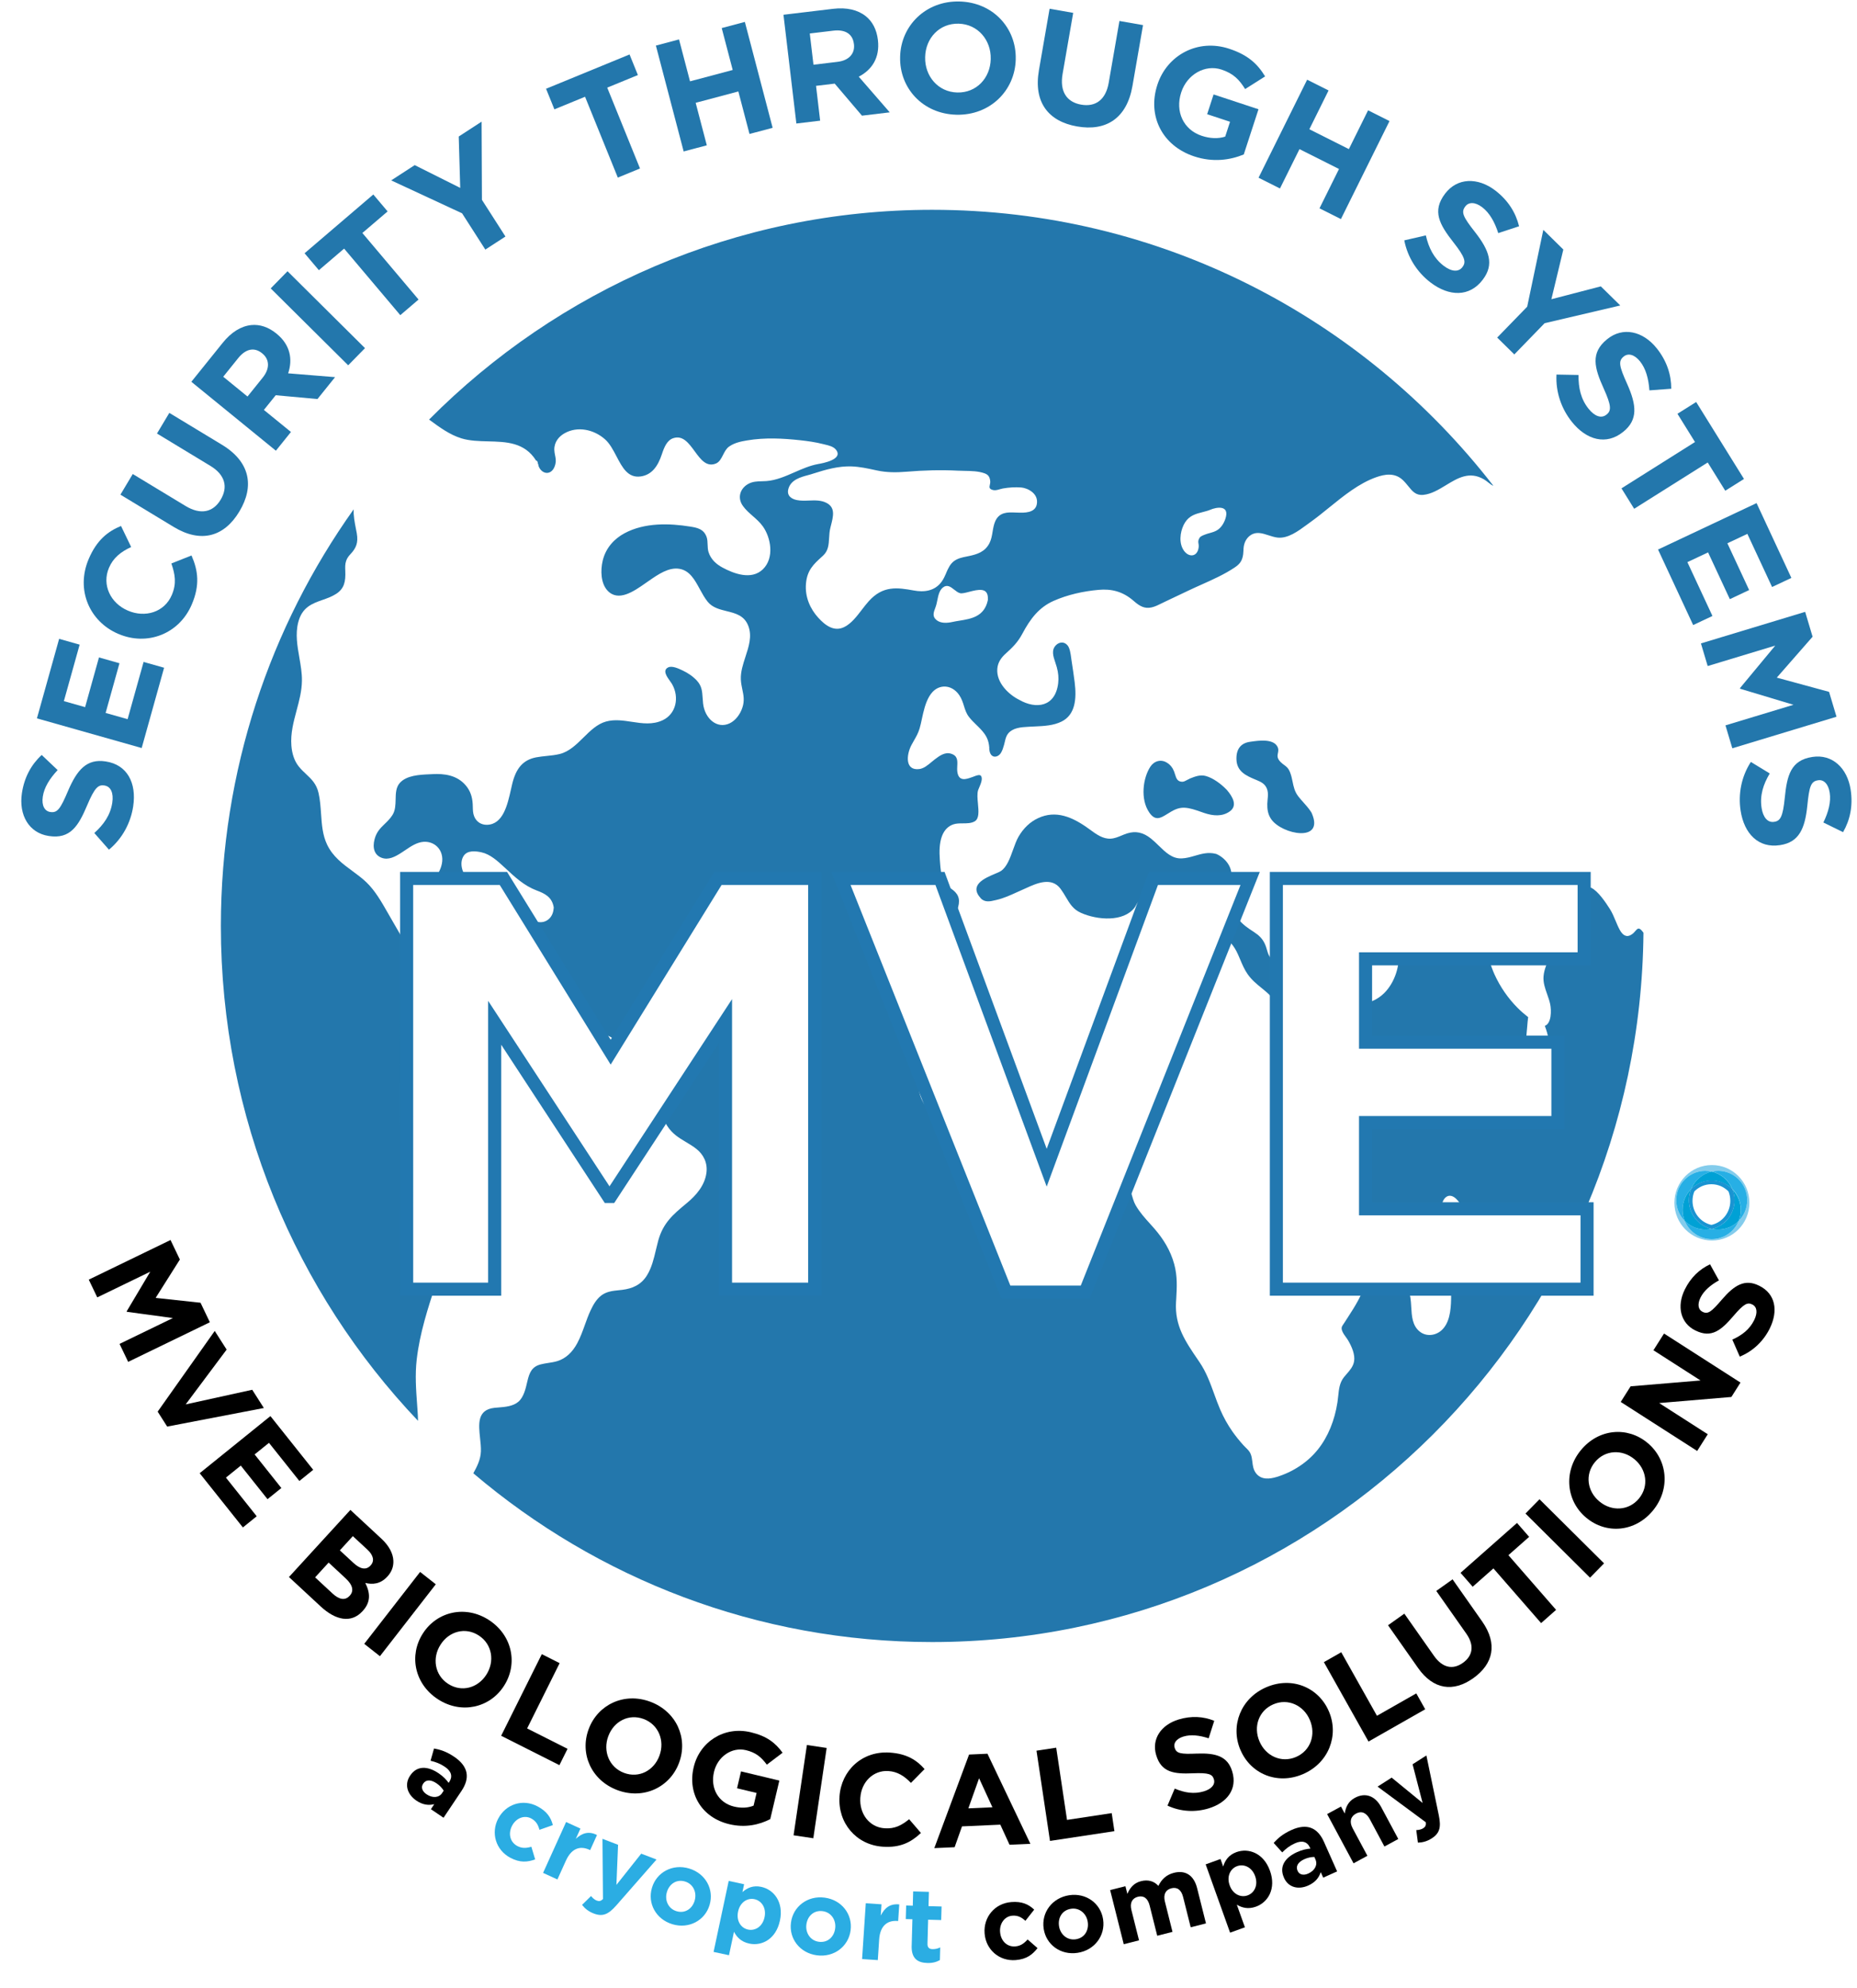 <svg fill="none" height="76" viewBox="0 0 71 76" width="71" xmlns="http://www.w3.org/2000/svg" xmlns:xlink="http://www.w3.org/1999/xlink"><filter id="a" color-interpolation-filters="sRGB" filterUnits="userSpaceOnUse" height="24.314" width="53.633" x="11.297" y="29.332"><feFlood flood-opacity="0" result="BackgroundImageFix"/><feColorMatrix in="SourceAlpha" result="hardAlpha" type="matrix" values="0 0 0 0 0 0 0 0 0 0 0 0 0 0 0 0 0 0 127 0"/><feOffset dx="2" dy="4"/><feGaussianBlur stdDeviation="2"/><feComposite in2="hardAlpha" operator="out"/><feColorMatrix type="matrix" values="0 0 0 0 0 0 0 0 0 0 0 0 0 0 0 0 0 0 0.25 0"/><feBlend in2="BackgroundImageFix" mode="normal" result="effect1_dropShadow_115_724"/><feBlend in="SourceGraphic" in2="effect1_dropShadow_115_724" mode="normal" result="shape"/></filter><clipPath id="b"><path d="m.814.055h70v75h-70z"/></clipPath><g clip-path="url(#b)"><path clip-rule="evenodd" d="m57.092 18.57c-.063-.026-.121-.071-.183-.121-.053-.042-.109-.087-.176-.126-.551-.32-.998-.049-1.448.225-.279.169-.559.34-.866.37-.284.028-.417-.136-.573-.329-.065-.08-.134-.165-.219-.244-.313-.289-.7-.211-1.014-.1-.652.232-1.228.699-1.795 1.158-.241.196-.481.39-.725.564-.043.031-.087.064-.133.097-.327.241-.72.531-1.115.487-.116-.013-.232-.051-.346-.088-.235-.076-.465-.151-.682-.005-.133.089-.227.232-.261.42-.01.056-.013.114-.015.173v0c-.002.045-.004.09-.01.134-.034.269-.144.389-.333.515-.389.259-.82.452-1.247.643l-0.0 0c-.168.075-.336.15-.499.228-.303.145-.606.288-.909.431-.041.019-.081.04-.123.06-.126.063-.256.128-.389.158-.267.06-.454-.044-.682-.244-.428-.376-.869-.469-1.341-.427-.585.051-1.193.186-1.727.423-.55.245-.883.671-1.194 1.257-.174.328-.382.528-.632.754-.156.141-.303.32-.324.581-.045.549.459 1.002.837 1.189.646.37 1.38.274 1.49-.633.025-.201.005-.405-.052-.611-.017-.059-.037-.119-.056-.178-.083-.246-.162-.482.026-.669.112-.112.303-.154.44.009.089.106.118.321.139.478.004.029.007.055.011.079.043.281.086.564.122.846.084.665.015 1.253-.497 1.509-.314.156-.677.173-1.03.189-.063.003-.126.006-.188.009-.017.001-.034.002-.052.003-.274.015-.609.034-.789.275-.064.086-.089.191-.114.3-.009.038-.018.076-.029.115-.032.112-.061.211-.118.305-.119.197-.414.235-.446-.135-0-.004-.001-.007-.002-.011-0-.001-.001-.003-.001-.004l-0-.001c.003-.011.004-.024.003-.039-.023-.309-.121-.486-.322-.704-.057-.063-.118-.122-.179-.181-.096-.093-.191-.187-.274-.294-.104-.134-.148-.274-.194-.422-.021-.068-.043-.138-.072-.209-.236-.59-.804-.678-1.13-.325-.19.206-.286.511-.359.815-.017.072-.033.145-.048.217-.026.122-.051.243-.086.36-.054.182-.135.323-.219.469-.031.054-.062.108-.092.165-.198.371-.255.992.301.92.171-.023.321-.148.461-.265l0-0c.042-.035.083-.069.123-.1l.008-.006c.168-.127.376-.285.606-.22.27.076.261.266.251.471-.004.078-.007.158.004.234.056.374.339.274.538.204.017-.006.033-.012.049-.017.01-.003.024-.009.04-.015.079-.031.216-.086.267-.034.094.097-0.0.315-.061.457-.016.038-.03.07-.038.093-.044.137-.026.329-.008.521.026.287.053.575-.126.677-.131.075-.29.075-.449.076-.126 0-.252.001-.364.038-.201.067-.347.218-.434.442-.104.271-.108.602-.084.917.002.022.003.044.005.068v.001l0.0 0c.018.247.042.572.159.786.062.114.12.15.202.202.016.01.033.021.051.033.276.184.372.38.283.713-.044.164-.129.297-.214.43-.086.135-.173.271-.217.44-.035.135-.036.271-.025.418.002.025.004.05.006.074l.002.027c.026.31.043.506-.122.76-.124.19-.276.355-.426.52-.088.096-.177.193-.259.294-.386.472-.493.958-.273 1.675.142.462.22.822.139 1.275-.014.078-.03.155-.047.232l-0.0 0c-.056.265-.113.529-.069.825.098.675.618 1.054 1.112 1.346.059.035.118.069.177.103.225.13.451.26.66.433.179.148.342.319.506.49.112.117.225.235.342.345.46.432.946.644 1.456.44.16-.064.324-.182.494-.304.408-.293.846-.607 1.325-.244.096.072.184.16.272.248h0c.137.137.274.273.44.352.149.07.317.043.485.017.213-.034.424-.067.588.1.13.132.197.378.263.619.049.178.096.354.169.48.153.268.355.493.557.716h0c.054.06.108.12.161.181.344.395.617.838.758 1.355.128.467.103.888.078 1.336l-0.0.003c-.001.02-.002.041-.004.061-.001.02-.002.041-.004.061-.05.901.349 1.486.846 2.213.017.024.034.049.05.074.26.381.411.799.564 1.22v0c.072.2.145.4.23.597.127.295.283.575.467.838.132.188.276.365.429.533.026.028.053.055.081.082.07.068.14.137.18.226.046.103.059.211.072.32.017.141.034.283.124.413.205.294.555.238.808.161.604-.184 1.178-.551 1.577-1.054.395-.497.638-1.122.743-1.793.013-.086.022-.171.031-.253.027-.263.052-.506.222-.718.031-.038.064-.076.098-.115.123-.14.252-.287.286-.485.044-.259-.088-.559-.221-.79-.028-.048-.061-.094-.095-.141-.046-.064-.093-.128-.124-.197-.068-.148-.031-.203.035-.298.012-.018.025-.036.038-.057.039-.061.078-.122.118-.183.282-.436.575-.887.704-1.418.119-.488.042-.946-.257-1.388-.052-.077-.106-.154-.161-.233l-.002-.002-0-0c-.426-.611-.887-1.272-.732-2.02.107-.517.385-.944.66-1.366.146-.224.291-.446.409-.679.351-.694.655-1.526.722-2.361.036-.453-.043-1.123-.5-1.342-.214-.103-.415-.044-.61.026-.035.013-.072.029-.111.045-.173.074-.382.163-.561.029-.321-.24-.206-.722-.01-.922.219-.223.526-.275.825-.327.115-.02.229-.039.337-.068.296-.08.56-.231.768-.472.365-.421.558-1.065.454-1.706-.116-.721-.596-.947-1.147-.902-.087.007-.175.016-.263.025-.589.059-1.199.12-1.768-.293-.425-.308-.801-1.056-.26-1.343.373-.199.802.142 1.102.452.59.615 1.239.568 1.905.429.04-.008.081-.017.122-.026.325-.07.663-.144 1.004-.053.286.076.489.286.695.5.126.131.253.263.402.367.191.133.392.147.588.161.272.019.534.037.744.373.157.251.253.538.349.825.064.19.127.381.208.559.219.483.526.925.888 1.286.127.127.261.244.4.351-.016.116-.026.235-.035.353-.007.087-.014.175-.024.261-.025.225-.017.44.099.643.165.289.514.395.675.079.14-.277.053-.664-.078-1.002.257-.091.256-.593.204-.835-.027-.127-.071-.252-.115-.376-.08-.226-.159-.451-.137-.691.025-.277.144-.522.257-.758l0-0c.018-.037.036-.075.053-.112.285-.607.569-1.214.851-1.823.021-.046.043-.099.066-.154.123-.299.28-.681.596-.529.262.125.549.554.711.808.09.142.155.297.219.451.051.122.102.244.165.358.056.102.137.199.241.221.09.019.159-.019.231-.069.048-.034.085-.077.118-.115.086-.1.144-.167.296.043.005.007.011.015.016.022-.138 14.999-12.263 27.115-27.199 27.115-6.684 0-12.805-2.426-17.54-6.452.144-.26.279-.525.29-.84.005-.156-.013-.329-.032-.501-.058-.541-.116-1.088.55-1.161.048-.005.098-.009.15-.013.261-.021.561-.045.765-.22.204-.175.278-.497.338-.76l.006-.025c.079-.342.18-.558.51-.643.095-.025.192-.04.289-.055.112-.017.225-.035.335-.067.343-.102.594-.353.774-.69.118-.221.204-.458.289-.695.066-.185.133-.37.215-.547.101-.217.224-.433.407-.575.204-.158.44-.182.674-.206h0l0-0c.046-.005.093-.009.139-.015.377-.048.712-.184.941-.554.179-.29.262-.636.342-.976.029-.122.058-.243.09-.36.189-.674.574-.996 1.05-1.392.021-.017.042-.035.062-.052.333-.278.663-.654.728-1.133.053-.39-.116-.707-.379-.916-.133-.106-.271-.188-.408-.27v-0c-.262-.156-.515-.308-.707-.607-.059-.093-.115-.191-.17-.289-.149-.264-.298-.529-.532-.7-.126-.092-.266-.14-.407-.189-.048-.017-.097-.033-.145-.052-.36-.138-.482-.378-.5-.799-.004-.085-.004-.172-.003-.26 0-.29.001-.585-.131-.832-.139-.261-.372-.337-.607-.415-.17-.056-.342-.112-.479-.239-.224-.206-.335-.528-.445-.844-.059-.172-.118-.341-.194-.491-.246-.484-.587-.587-1.025-.719-.025-.007-.05-.015-.075-.023-.3-.091-.59-.279-.879-.465-.641-.414-1.275-.824-1.994-.168-.209.186-.442-.079-.544-.26-.115-.204-.128-.414-.099-.655.011-.089.027-.18.044-.272.04-.22.081-.445.044-.658-.047-.271-.202-.401-.41-.498-.029-.013-.062-.024-.096-.035-.062-.019-.125-.04-.171-.08-.187-.167-.117-.331-.045-.496.004-.01.009-.02.013-.03.024-.057.052-.113.08-.169.045-.091.09-.183.122-.282.178-.567-.21-.984-.68-.946-.254.021-.484.176-.706.327l-0.0 0-0.0 0c-.05.034-.099.067-.148.098-.227.145-.479.279-.733.188-.287-.103-.365-.381-.28-.708.074-.287.23-.437.392-.593.102-.098.206-.199.293-.337.112-.176.116-.389.121-.598.005-.23.01-.455.157-.625.257-.295.765-.318 1.125-.334h.001l.001-0h0c.043-.002.083-.004.12-.006.458-.026.948.038 1.281.435.165.196.246.425.262.704.002.038.003.076.004.114.003.121.005.24.049.353.088.228.285.336.494.331.616-.015.784-.766.917-1.359v-0c.015-.068.03-.134.045-.197.143-.6.411-.925.916-1.023.133-.026.267-.039.401-.053.168-.017.335-.034.501-.075.36-.09.634-.36.907-.629.265-.261.528-.521.867-.613.324-.088.654-.038.984.012.399.061.796.121 1.183-.063.508-.243.639-.867.36-1.369-.019-.034-.049-.076-.082-.122-.126-.176-.297-.414-.074-.526.149-.075.404.046.543.112l.002.001c.004.002.009.004.013.006.194.092.388.219.542.387.187.205.201.4.219.661.005.065.009.134.017.208.061.574.531.995 1.017.762.22-.105.401-.339.487-.604.086-.263.043-.47-.003-.69-.025-.12-.051-.244-.057-.384-.012-.288.082-.577.176-.865.128-.391.255-.781.115-1.165-.15-.413-.491-.496-.835-.581-.268-.066-.539-.133-.722-.356-.117-.143-.211-.316-.305-.488-.195-.358-.386-.71-.783-.774-.405-.065-.81.215-1.166.462-.016.011-.032.022-.049.034-.027.019-.056.039-.085.059h-0c-.434.304-1.034.725-1.447.275-.25-.272-.274-.759-.179-1.149.121-.496.456-.837.829-1.038.771-.416 1.726-.384 2.512-.257l.006.001c.248.04.516.084.626.403.029.084.032.183.036.283.004.098.007.198.034.284.092.294.311.475.536.596.424.229 1.102.491 1.541.068.454-.438.305-1.216.003-1.64-.112-.157-.249-.277-.386-.397-.134-.117-.268-.234-.377-.385-.227-.316-.106-.669.197-.841.17-.096.352-.101.532-.105.056-.001.113-.003.168-.007.372-.028.725-.182 1.078-.337.294-.129.589-.257.895-.313l.008-.002c.157-.027.985-.172.674-.552-.095-.116-.271-.158-.412-.191-.024-.006-.047-.011-.069-.017-.288-.074-.584-.116-.879-.148-.664-.073-1.352-.108-2.026.005-.229.038-.482.087-.692.234-.111.077-.174.202-.236.324-.07.137-.138.27-.268.325-.362.151-.588-.157-.816-.469-.225-.307-.452-.618-.816-.499-.239.077-.348.342-.436.609-.155.471-.389.793-.808.854-.49.071-.706-.342-.928-.767-.128-.244-.258-.493-.444-.656-.418-.369-1.043-.513-1.548-.224-.208.119-.393.329-.386.63.002.076.016.144.029.21.022.107.043.211.011.339-.11.453-.518.412-.643.068.001-.021-.003-.043-.014-.066-.003-.005-.006-.01-.008-.015-.001-.003-.001-.006-.002-.009-.001-.002-.001-.004-.001-.006-.002-.009-.004-.018-.005-.028-.007-.052-.034-.078-.065-.084-.438-.698-1.138-.716-1.834-.733-.353-.009-.705-.018-1.02-.115-.449-.138-.843-.428-1.234-.716-.001-.001-.001-.001-.002-.002 4.922-4.955 11.723-8.019 19.234-8.019 8.715 0 16.474 4.125 21.451 10.542zm-20.915 3.336c-.048.11-.097.22-.165.317-.276.394-.711.417-1.071.351-.63-.114-1.181-.197-1.726.41-.09.1-.176.212-.263.325-.199.26-.402.524-.665.658-.392.199-.734-.056-1.006-.357-.293-.324-.51-.773-.466-1.297.044-.515.291-.742.597-1.02.019-.018.039-.035.058-.053.201-.185.215-.421.23-.673.008-.129.015-.262.049-.394.006-.025.013-.05.019-.075h0c.092-.36.176-.685-.154-.866-.21-.115-.448-.106-.685-.097-.157.006-.313.012-.461-.018-.186-.037-.411-.153-.32-.447.104-.334.469-.432.751-.508.07-.019.135-.036.189-.056.489-.157.971-.293 1.467-.276.312.011.611.076.914.142.018.004.036.008.055.012.376.082.747.081 1.133.049.66-.055 1.317-.074 1.971-.04.079.004.162.006.246.007.26.005.535.01.765.093.133.048.203.123.221.299.005.049-.005.096-.014.138-.021.094-.037.167.13.205.077.018.166-.007.25-.032.039-.011.078-.022.115-.029.234-.041.473-.056.705-.038.235.019.681.227.593.65-.069.33-.488.317-.7.311-.008-0-.016-.001-.024-.001l-.006-0-.005-0-.003-0c-.03-.001-.062-.002-.094-.003-.27-.011-.597-.024-.755.333-.055.124-.078.261-.101.397-.025.153-.051.306-.122.444-.172.333-.476.422-.756.484-.037.008-.074.015-.111.023-.165.033-.336.066-.484.174-.15.109-.226.281-.303.456zm19.698 24.195c-.004-.011-.009-.02-.015-.028-.128-.232-.384-.497-.606-.282-.098.095-.14.285-.177.458-.018.083-.035.161-.057.223-.073.207-.165.45-.312.6-.112.114-.261.175-.407.235h-0c-.053.022-.105.043-.156.067-.312.148-.573.386-.584.807-.008.288.092.564.191.839.07.195.141.389.173.588.018.113.025.234.032.357.02.348.04.712.324.939.254.203.598.154.82-.036.318-.273.372-.769.38-1.204.001-.047.001-.093.002-.14v-.001c.004-.33.008-.651.107-.962.051-.16.116-.312.18-.464.042-.098.083-.195.121-.295.207-.545.221-1.096-.005-1.671-.003-.01-.006-.02-.012-.03zm-19.391-23.559c.072.057.144.114.221.134.075.02.206-.014.351-.052.33-.085.734-.189.714.275.002.016.002.033-.003.053-.136.623-.636.704-1.084.776h-0c-.092.015-.181.029-.265.048-.198.044-.46.065-.625-.083-.154-.138-.099-.283-.024-.481l.002-.006c.03-.079.048-.169.067-.261.037-.184.076-.374.21-.483.164-.134.3-.027.435.08zm9.347-1.636c.005-.048-.002-.087-.008-.123-.011-.066-.021-.124.041-.223.035-.057.118-.089.181-.114.009-.004.018-.007.026-.01.059-.024.12-.041.182-.058.109-.031.219-.061.315-.13.125-.089.225-.242.281-.41.186-.547-.342-.453-.578-.349-.096.039-.197.064-.296.09-.251.064-.497.127-.666.393-.154.242-.252.664-.1.983.178.374.581.378.622-.049zm-26.535 12.259c.397.371.743.695 1.224.877.288.109.579.236.649.632.004.023.003.043-.002.06-.027.375-.32.576-.618.507-.307-.071-.55-.365-.784-.648-.108-.131-.214-.26-.324-.362-.282-.265-.559-.34-.899-.381-.209-.025-.425-.055-.607-.205-.231-.189-.394-.613-.217-.911.144-.243.475-.199.692-.151.328.072.61.325.875.573z" fill="#2377ac" fill-rule="evenodd"/><path d="m13.522 19.467c-.013.239.04.511.085.742.013.065.025.126.035.183.06.351-.021.556-.242.792-.069.074-.125.145-.163.25-.046.128-.041.258-.035.393.017.404-.039.674-.349.875-.164.106-.345.17-.524.233-.397.14-.781.276-.928.86-.112.443-.034.894.044 1.343.051.296.103.59.099.882-.004.394-.105.769-.205 1.143-.117.439-.235.876-.198 1.344.023.292.106.572.275.786.091.116.191.21.289.302.203.191.395.371.475.723.058.255.076.521.095.786.028.41.056.819.231 1.184.22.46.593.735.966 1.009.188.138.375.276.542.437.329.318.569.738.806 1.152.034.059.068.119.102.178.07.121.141.243.211.365.217.377.435.755.661 1.125.163.267.358.568.661.607.107.014.214-.012.32-.037.188-.045.369-.089.523.1.39.497-.358 1.401-.789 1.923-.08.097-.149.18-.198.246-.234.316-.454.636-.569 1.034-.164.566-.137 1.173-.11 1.754.047 1.018.111 2.103.579 2.99.102.194.237.367.372.54.201.258.403.517.496.844.169.591-.005 1.246-.185 1.818-.072.229-.147.457-.221.684-.312.953-.624 1.906-.74 2.914-.068.589-.026 1.154.016 1.734v0c.005.071.011.143.015.214.009.132.017.265.019.398-4.67-4.915-7.538-11.579-7.538-18.916 0-5.945 1.883-11.447 5.081-15.936z" fill="#2377ac"/><path d="m48.453 30.718c-.004.223.022.421.159.611.414.574 2.018.888 1.551-.218-.003-.013-.009-.028-.018-.042-.007-.016-.015-.028-.024-.038-.085-.131-.183-.241-.282-.351l-0-0c-.07-.078-.14-.157-.206-.243-.136-.179-.173-.362-.212-.552-.024-.116-.048-.235-.096-.357-.065-.166-.14-.221-.227-.284-.045-.033-.093-.068-.144-.121-.133-.138-.114-.236-.094-.335.016-.079.032-.16-.03-.263-.173-.289-.713-.213-.98-.175-.02.003-.038.005-.055.008-.332.045-.543.257-.52.697.023.447.388.604.692.734l.017.007c.017.007.035.015.052.022h0c.171.071.359.149.423.395.029.112.018.233.006.349-.005.054-.01.107-.011.158z" fill="#2377ac"/><path d="m49.676 39.628c.221.133.514.182.559-.132.047-.324-.176-.757-.341-1.077-.023-.045-.045-.087-.065-.127-.242-.478-.492-.944-.874-1.297-.032-.03-.066-.059-.1-.089l-0-0c-.124-.108-.252-.22-.333-.373-.039-.073-.063-.155-.087-.237-.018-.062-.036-.123-.061-.181-.096-.228-.241-.361-.427-.483l-.023-.015c-.216-.142-.385-.252-.57-.471-.02-.024-.041-.049-.061-.074l-0-0c-.112-.136-.226-.275-.372-.351-.213-.11-.522-.083-.603.175-.102.324.16.64.388.823.281.226.47.415.627.768.026.06.052.12.078.181.085.201.169.402.294.578.155.219.341.371.526.521.232.189.464.377.631.696.037.07.073.143.109.216l0.0 0c.181.366.369.744.706.948z" fill="#2377ac"/><path d="m44.198 34.282h0c.203.012.405.024.607.022.579-.005 1.175-.059 1.718-.232.246-.079.516-.219.555-.552.047-.405-.266-.742-.574-.874-.009-.004-.018-.006-.026-.007-0 0-0-0-0-0-0 0-0-0-.001-0-.287-.071-.534.001-.784.073-.165.048-.331.096-.511.104-.363.016-.615-.23-.879-.487-.095-.093-.192-.187-.295-.27-.301-.243-.59-.298-.907-.201-.073.022-.145.052-.217.082-.135.056-.271.113-.419.121-.293.016-.543-.162-.801-.352-.665-.491-1.298-.746-1.973-.433-.307.142-.562.387-.747.706-.083.143-.147.323-.213.507-.116.323-.235.656-.463.809-.045.03-.127.065-.225.106-.384.162-1.01.424-.545.936.156.171.377.117.55.075.017-.004.033-.008.048-.011.276-.063.535-.181.793-.299.077-.035.153-.07.23-.103.037-.016.077-.034.12-.054.386-.176.966-.44 1.312.033.081.11.145.218.206.321.148.249.275.464.576.597.621.276 1.625.355 2.044-.2.024-.032.044-.068.064-.104.019-.035.038-.069.061-.1.178-.241.353-.231.622-.215l.007 0c.02.001.041.002.061.004z" fill="#2377ac"/><path d="m44.631 29.166c-.234-.158-.503-.077-.647.141-.283.428-.396 1.241-.043 1.754.226.329.423.22.665.07l.025-.015c.205-.128.399-.249.655-.238.206.009.413.082.618.153h0c.047.017.094.033.141.049.338.113.685.144.973-.061.305-.218.117-.557-.11-.82-.224-.235-.527-.457-.807-.534-.212-.058-.408.019-.596.093l-.004.002c-.03.012-.064.03-.099.05-.07.038-.144.08-.209.076-.182-.009-.221-.136-.266-.281v-0c-.012-.039-.024-.079-.04-.119-.058-.145-.137-.241-.255-.321z" fill="#2377ac"/><g fill="#000"><path d="m6.52 47.404.357.746-.926 1.466 1.716.186.357.746-3.124 1.514-.329-.687 2.039-.988-1.758-.238-.009-.018.902-1.516-2.026.982-.325-.678z"/><path d="m8.21 50.88.455.713-1.566 2.095 2.545-.559.444.697-3.696.71-.364-.571z"/><path d="m10.339 54.135 1.636 2.054-.529.427-1.162-1.458-.549.443 1.022 1.284-.529.427-1.022-1.284-.568.459 1.177 1.478-.529.427-1.652-2.073z"/><path d="m13.511 59.746c.248.23.478.294.653.104l.007-.007c.154-.169.11-.386-.126-.605l-.554-.513-.497.543zm-.797 1.172c.248.23.477.28.652.089l.007-.007c.158-.172.128-.397-.16-.664l-.648-.601-.517.565zm.683-3.196 1.184 1.098c.291.27.447.563.459.845.009.226-.063.422-.224.599l-.007.007c-.265.29-.566.309-.842.243.191.387.215.728-.1 1.073l-.007.007c-.429.469-1.023.353-1.599-.181l-1.213-1.125z"/><path d="m14.526 63.314-.6-.472 2.136-2.749.6.472z"/><path d="m18.591 64.027.005-.008c.323-.502.227-1.159-.288-1.495-.515-.337-1.137-.16-1.46.342l-.005.008c-.324.502-.228 1.159.288 1.495.515.337 1.137.16 1.46-.342zm-2.423-1.582.005-.008c.537-.833 1.629-1.088 2.526-.502.897.586 1.107 1.68.571 2.512l-.005.008c-.537.832-1.629 1.088-2.526.502s-1.108-1.68-.571-2.512z"/><path d="m20.715 63.236.682.344-1.243 2.496 1.545.779-.311.624-2.227-1.123z"/><path d="m25.211 67.122.003-.009c.208-.561-.028-1.181-.603-1.397-.576-.216-1.144.092-1.352.653l-.004.009c-.207.56.028 1.181.604 1.397.576.216 1.144-.092 1.352-.653zm-2.706-1.015.004-.009c.344-.93 1.354-1.418 2.357-1.042 1.003.376 1.444 1.398 1.099 2.327l-.003.009c-.344.929-1.355 1.418-2.357 1.042-1.003-.376-1.444-1.398-1.1-2.327z"/><path d="m26.521 67.564.002-.01c.228-.965 1.162-1.577 2.183-1.332.607.145.935.398 1.215.783l-.602.456c-.209-.281-.41-.462-.8-.555-.54-.129-1.082.248-1.219.826l-.002.01c-.147.621.17 1.178.767 1.321.27.065.527.054.747-.036l.115-.485-.747-.179.152-.645 1.465.351-.348 1.474c-.417.213-.951.341-1.568.193-1.051-.251-1.598-1.166-1.361-2.171z"/><path d="m31.096 70.274-.755-.113.51-3.452.755.113z"/><path d="m32.096 68.687.001-.01c.067-.99.862-1.75 1.925-1.678.652.044 1.028.29 1.328.63l-.522.529c-.251-.262-.512-.43-.858-.453-.583-.04-1.036.419-1.076 1.016l-.001.01c-.04.597.337 1.122.93 1.162.395.027.648-.116.937-.346l.451.525c-.382.359-.793.571-1.46.525-1.018-.069-1.721-.911-1.653-1.911z"/><path d="m37.944 69.09-.51-1.11-.41 1.151zm-.893-2.016.703-.032 1.641 3.444-.797.036-.352-.768-1.465.066-.282.796-.777.035z"/><path d="m39.629 66.926.754-.114.413 2.76 1.709-.259.103.69-2.463.373z"/><path d="m44.638 69.026.276-.651c.373.158.733.221 1.113.106.299-.09.443-.264.385-.46l-.003-.009c-.056-.186-.198-.247-.796-.222-.72.031-1.207-.025-1.406-.688l-.003-.01c-.181-.606.183-1.154.861-1.359.484-.146.942-.119 1.36.051l-.214.669c-.355-.116-.682-.153-.962-.068-.28.085-.388.258-.34.421l.003.009c.066.22.229.248.847.222.726-.027 1.179.101 1.353.683l.003.009c.198.664-.193 1.188-.909 1.405-.503.152-1.063.129-1.569-.108z"/><path d="m50.082 65.756-.004-.009c-.234-.55-.829-.836-1.394-.593-.565.243-.766.861-.532 1.411l.004.009c.234.55.829.836 1.394.593.565-.243.766-.861.532-1.411zm-2.655 1.143-.004-.009c-.387-.912.011-1.967.994-2.39.984-.423 2.003.011 2.391.923l.004.009c.387.912-.01 1.967-.994 2.39-.984.423-2.003-.011-2.39-.923z"/><path d="m50.617 63.541.664-.378 1.365 2.429 1.504-.856.341.607-2.168 1.234z"/><path d="m54.214 63.759-1.144-1.628.623-.443 1.133 1.612c.326.464.725.54 1.105.269.38-.27.448-.667.13-1.118l-1.147-1.632.623-.443 1.13 1.608c.606.863.423 1.629-.338 2.17-.76.541-1.526.445-2.115-.394z"/><path d="m57.099 59.958-.793.701-.464-.532 2.159-1.907.464.532-.793.7 1.823 2.091-.573.506z"/><path d="m61.329 59.765-.536.547-2.468-2.451.536-.547z"/><path d="m62.494 55.787-.008-.006c-.458-.381-1.117-.36-1.508.116-.391.476-.288 1.118.17 1.499l.008.006c.458.381 1.117.36 1.508-.116.391-.476.288-1.118-.17-1.499zm-1.839 2.24-.008-.006c-.759-.632-.886-1.752-.205-2.582.681-.83 1.785-.914 2.544-.283l.008.006c.76.632.887 1.752.205 2.582-.681.83-1.785.914-2.544.282z"/><path d="m61.966 53.594.378-.597 2.673-.224-1.8-1.155.405-.639 2.923 1.875-.348.55-2.761.233 1.858 1.192-.405.639z"/><path d="m66.517 51.859-.284-.647c.369-.167.66-.389.836-.746.138-.282.111-.507-.072-.597l-.009-.004c-.173-.086-.315-.023-.705.434-.469.55-.842.871-1.46.564l-.009-.004c-.564-.281-.713-.922-.399-1.561.224-.456.557-.774.966-.965l.34.614c-.327.182-.576.397-.706.661-.129.264-.078.462.073.537l.009.005c.204.102.337 0.0.74-.472.476-.553.878-.798 1.42-.528l.009.004c.617.307.731.953.4 1.628-.233.474-.632.87-1.149 1.08z"/><path d="m16.904 68.544.06-.089c-.059-.098-.153-.2-.274-.282-.214-.145-.403-.148-.509.011l-.004.007c-.091.136-.032.291.129.4.233.158.477.136.599-.046zm-1.225-.662.004-.006c.259-.387.671-.367 1.089-.085.177.12.286.237.382.365l.02-.03c.14-.208.089-.411-.161-.581-.191-.129-.35-.184-.551-.234l.132-.468c.251.045.48.118.779.321.273.185.421.391.462.602.043.222-.029.457-.188.695l-.689 1.029-.483-.327.128-.192c-.212.053-.44.029-.683-.136-.332-.225-.476-.602-.242-.952z"/><path d="m37.646 73.918-.001-.008c-.048-.608.375-1.146 1.023-1.197.399-.032.658.084.873.29l-.336.427c-.145-.132-.287-.213-.5-.196-.3.024-.493.307-.468.621l.001.008c.026.326.256.572.583.545.201-.016.333-.114.468-.265l.38.33c-.188.243-.412.424-.835.458-.636.05-1.141-.405-1.188-1.014z"/><path d="m41.589 73.477-.001-.008c-.047-.311-.311-.55-.64-.499-.341.052-.505.347-.458.659l.001.008c.047.311.311.549.64.499.341-.052.505-.347.458-.659zm-1.685.257-.001-.008c-.091-.607.32-1.174.975-1.274.65-.099 1.205.312 1.297.92l.001.008c.091.607-.32 1.174-.975 1.274-.65.099-1.205-.312-1.297-.92z"/><path d="m42.445 72.255.584-.148.074.294c.091-.208.228-.412.523-.487.269-.068.503 0 .663.181.127-.259.313-.429.594-.5.434-.11.761.086.887.585l.339 1.349-.584.148-.29-1.156c-.07-.279-.229-.39-.448-.335-.219.056-.318.233-.248.511l.29 1.156-.584.148-.29-1.156c-.07-.278-.229-.39-.448-.335-.219.056-.318.233-.248.511l.29 1.156-.584.148z"/><path d="m47.99 71.726-.003-.008c-.119-.334-.422-.474-.687-.378-.265.096-.405.397-.286.731l.003.007c.119.334.419.475.683.38.265-.096.41-.395.29-.732zm-1.893-.454.567-.205.103.289c.071-.238.211-.445.506-.552.466-.169 1.041.038 1.281.709l.003.007c.24.672-.065 1.198-.538 1.369-.302.109-.538.038-.73-.074l.309.863-.567.205z"/><path d="m50.297 71.088-.044-.099c-.114-.001-.249.025-.383.085-.235.106-.338.266-.26.441l.003.007c.066.149.228.181.405.102.257-.116.367-.336.278-.536zm-1.205.696-.003-.007c-.19-.426.045-.768.504-.974.195-.088.351-.119.509-.134l-.015-.033c-.102-.229-.3-.293-.575-.169-.21.095-.34.201-.488.347l-.326-.361c.171-.191.354-.347.682-.496.3-.135.553-.153.752-.076.21.081.37.266.487.528l.504 1.132-.532.239-.094-.211c-.067.209-.208.391-.476.511-.365.165-.759.089-.931-.297z"/><path d="m50.741 69.35.53-.288.143.267c.037-.225.117-.454.386-.599.401-.218.778-.078 1.009.354l.653 1.218-.53.288-.562-1.05c-.136-.253-.324-.318-.526-.208-.203.11-.262.31-.126.563l.563 1.049-.53.288z"/><path d="m54.212 70.441-.063-.479c.092-.002.195-.025.262-.068.087-.056.117-.113.103-.231l-1.844-1.363.538-.344 1.183.969-.383-1.479.528-.337.475 2.288c.094.455.034.686-.27.881-.184.117-.351.158-.53.164z"/></g><path d="m4.165 32.481-.559-.636c.362-.326.615-.686.687-1.159.056-.372-.057-.62-.297-.657l-.012-.002c-.229-.035-.368.089-.649.753-.338.801-.648 1.304-1.465 1.179l-.012-.002c-.746-.114-1.148-.793-1.02-1.639.091-.603.357-1.089.756-1.457l.61.578c-.308.328-.516.665-.568 1.014-.053.349.078.556.278.587l.012.002c.27.041.385-.123.676-.81.345-.806.716-1.233 1.433-1.124l.012.002c.817.125 1.18.822 1.045 1.715-.095.627-.408 1.226-.924 1.655z" fill="#2377ac"/><path d="m1.412 27.462.849-3.04.784.222-.603 2.159.812.23.53-1.9.784.222-.53 1.9.841.238.611-2.188.784.222-.857 3.069z" fill="#2377ac"/><path d="m4.525 24.234-.011-.005c-1.087-.469-1.626-1.677-1.123-2.859.309-.726.734-1.056 1.236-1.263l.388.805c-.394.181-.687.413-.85.798-.276.649.06 1.347.716 1.629l.011.005c.656.283 1.396.062 1.677-.598.187-.44.127-.785-.017-1.205l.77-.306c.252.577.327 1.13.011 1.872-.482 1.133-1.709 1.599-2.807 1.126z" fill="#2377ac"/><path d="m6.641 20.144-2.037-1.234.472-.789 2.017 1.221c.581.352 1.056.241 1.344-.24.288-.482.172-.95-.393-1.292l-2.042-1.237.472-.789 2.012 1.218c1.08.654 1.245 1.585.668 2.548-.576.964-1.463 1.229-2.513.594z" fill="#2377ac"/><path d="m10.046 14.434c.281-.349.257-.699-.016-.921l-.009-.008c-.305-.248-.634-.163-.914.186l-.572.711.928.757zm-2.73.161 1.197-1.487c.333-.414.706-.64 1.091-.681.326-.034.659.075.963.324l.009.007c.522.425.622.976.441 1.514l1.794.146-.673.837-1.596-.146-.453.562 1.035.843-.576.716z" fill="#2377ac"/><path d="m13.955 13.309-.643.656-2.962-2.94.643-.656z" fill="#2377ac"/><path d="m13.157 9.504-.965.825-.547-.647 2.628-2.247.547.647-.965.825 2.148 2.544-.698.597z" fill="#2377ac"/><path d="m17.667 8.155-2.71-1.259.899-.584 1.74.871-.057-1.964.874-.568.013 2.989.899 1.402-.769.499z" fill="#2377ac"/><path d="m22.369 3.699-1.172.481-.319-.787 3.192-1.311.319.787-1.172.481 1.253 3.091-.848.348z" fill="#2377ac"/><path d="m25.077 1.742.885-.235.42 1.602 1.632-.434-.42-1.602.885-.235 1.062 4.048-.885.235-.426-1.625-1.632.434.426 1.625-.885.235z" fill="#2377ac"/><path d="m32.023 2.364c.443-.053.668-.321.627-.671l-.002-.012c-.046-.392-.342-.561-.784-.509l-.903.108.141 1.194zm-2.068-1.8 1.889-.226c.525-.063.95.037 1.254.278.258.204.42.516.467.908l.001.012c.079.671-.231 1.136-.733 1.395l1.185 1.364-1.062.127-1.042-1.225-.012.001-.702.084.157 1.331-.909.109z" fill="#2377ac"/><path d="m37.879 2.263 0-.012c.017-.717-.491-1.328-1.228-1.346-.737-.018-1.262.556-1.279 1.273l-0.0.012c-.017.717.491 1.328 1.228 1.346.737.018 1.262-.556 1.279-1.273zm-3.464-.084 0-.012c.029-1.19.985-2.142 2.268-2.11 1.283.031 2.181 1.016 2.152 2.206l-0.0.012c-.029 1.19-.985 2.142-2.268 2.111-1.283-.031-2.181-1.016-2.152-2.206z" fill="#2377ac"/><path d="m39.721 2.691.409-2.357.902.158-.405 2.333c-.117.672.157 1.078.707 1.175.55.097.942-.18 1.056-.835l.41-2.363.902.158-.404 2.327c-.217 1.249-1.02 1.74-2.12 1.546-1.101-.193-1.667-.93-1.456-2.144z" fill="#2377ac"/><path d="m44.248 3.248.004-.011c.369-1.131 1.546-1.769 2.743-1.374.712.235 1.078.57 1.375 1.058l-.764.484c-.222-.357-.445-.594-.902-.745-.632-.209-1.318.188-1.539.864l-.004.011c-.237.728.086 1.426.786 1.657.316.104.625.118.897.031l.185-.568-.875-.289.246-.756 1.717.567-.563 1.728c-.52.213-1.171.312-1.894.074-1.231-.406-1.795-1.555-1.411-2.732z" fill="#2377ac"/><path d="m49.977 3.047.819.411-.735 1.483 1.511.759.735-1.483.819.411-1.858 3.747-.819-.411.746-1.504-1.511-.759-.746 1.504-.819-.411z" fill="#2377ac"/><path d="m53.692 9.188.823-.189c.11.476.304.872.682 1.162.298.228.568.247.715.052l.007-.01c.14-.185.099-.368-.346-.935-.537-.683-.827-1.198-.326-1.859l.007-.009c.458-.604 1.242-.634 1.918-.116.482.37.778.837.908 1.366l-.796.262c-.138-.429-.333-.774-.612-.988s-.523-.198-.645-.036l-.007.009c-.166.219-.078.399.383.985.538.691.733 1.224.293 1.804l-.007.01c-.501.661-1.283.648-1.997.101-.501-.384-.874-.948-1.001-1.61z" fill="#2377ac"/><path d="m58.39 11.725.617-2.938.765.752-.457 1.9 1.89-.492.744.731-2.892.677-1.159 1.194-.655-.644z" fill="#2377ac"/><path d="m59.509 14.319.844.016c-.006.489.086.92.385 1.293.235.294.492.377.682.224l.009-.007c.18-.146.184-.333-.113-.991-.358-.792-.516-1.363.128-1.884l.009-.007c.588-.476 1.357-.315 1.89.352.38.475.555 1.001.556 1.546l-.836.062c-.032-.45-.138-.832-.358-1.107s-.46-.318-.618-.191l-.009.007c-.213.172-.171.368.136 1.049.357.801.419 1.365-.146 1.822l-.009.007c-.644.521-1.4.319-1.962-.385-.395-.494-.622-1.132-.587-1.805z" fill="#2377ac"/><path d="m64.806 16.898-.671-1.08.716-.45 1.828 2.942-.716.45-.671-1.08-2.812 1.77-.485-.781z" fill="#2377ac"/><path d="m67.16 19.233 1.331 2.86-.738.347-.945-2.031-.764.36.832 1.788-.738.348-.832-1.788-.791.373.958 2.058-.737.347-1.343-2.887z" fill="#2377ac"/><path d="m69.018 23.39.284.951-1.369 1.564 1.999.544.284.951-3.983 1.206-.262-.876 2.6-.787-2.039-.613-.007-.023 1.35-1.627-2.584.782-.258-.865z" fill="#2377ac"/><path d="m66.942 29.128.722.44c-.249.419-.384.839-.313 1.312.056.372.237.575.478.538l.012-.002c.229-.035.325-.195.397-.914.086-.866.233-1.439 1.05-1.564l.012-.002c.746-.114 1.331.414 1.458 1.259.091.603-.019 1.146-.291 1.617l-.753-.369c.197-.405.296-.789.243-1.138-.053-.349-.239-.508-.439-.477l-.012.002c-.27.041-.332.232-.406.976-.09.873-.319 1.392-1.035 1.501l-.012.002c-.817.125-1.369-.432-1.504-1.325-.095-.627.027-1.293.393-1.857z" fill="#2377ac"/><path clip-rule="evenodd" d="m65.688 44.76c-.082 0-.165.009-.242.027-.079-.018-.159-.027-.243-.027-.615 0-1.114.503-1.114 1.122 0 .309.125.59.325.793.169.407.567.695 1.032.695.465 0 .864-.287 1.031-.695.201-.202.326-.483.326-.793 0-.62-.499-1.122-1.115-1.122zm-.235-.222c.791 0 1.433.646 1.433 1.443 0 .796-.642 1.442-1.433 1.442-.792 0-1.434-.646-1.434-1.442 0-.797.642-1.443 1.434-1.443z" fill="#83ccec" fill-rule="evenodd"/><path clip-rule="evenodd" d="m65.659 47.003-.026-.001c.009.001.018.001.026.001zm.029-2.243c-.082 0-.165.01-.242.027.358.08.651.333.789.668.201.203.325.483.325.793 0 .151-.03.295-.083.426.201-.202.326-.483.326-.793 0-.62-.499-1.122-1.115-1.122zm-.43 2.242-.025.001c.008 0 .017 0 .025-.001zm-.055-2.242c-.614 0-1.114.503-1.114 1.122 0 .309.125.59.325.793-.052-.132-.083-.276-.083-.426 0-.31.124-.59.325-.793.137-.335.432-.588.789-.668-.079-.018-.159-.027-.243-.027zm1.274 1.915c-.167.408-.566.695-1.031.695-.465 0-.863-.287-1.032-.695.204.203.482.329.789.329.084 0 .164-.009.243-.027.077.018.16.027.242.027.308 0 .587-.126.789-.329z" fill="#27afe5" fill-rule="evenodd"/><path clip-rule="evenodd" d="m65.446 44.787c-.357.08-.652.333-.788.668h-.001l.001-.001.003-.002c.005-.005.009-.008.013-.014l.006-.006.015-.012.005-.004c.004-.005.01-.01.014-.013l.006-.005c.004-.005.011-.009.016-.013v-.001l.001-0.0.003-.002c.005-.004.01-.008.015-.012l.007-.006.014-.011.006-.005.017-.011.006-.004.015-.01.008-.005c.005-.003.01-.007.015-.01l.006-.004c.005-.004.011-.008.016-.011l.007-.003c.004-.003.01-.006.015-.01l.009-.005.014-.008.009-.005c.005-.003.01-.006.016-.009l.006-.003c.007-.003.013-.006.02-.009l.001-.001h.001l.003-.001c.006-.004.013-.006.02-.01l.002-0.0.002-.002c.007-.003.015-.006.021-.009l.002-0.0.003-.002c.007-.003.015-.006.023-.009.007-.003.016-.006.024-.009l.001-.001.003-.001c.008-.003.014-.005.022-.008l.002-0.0.001-0c.008-.003.016-.005.023-.008h.003c.007-.002.015-.005.022-.007l.005-.001c.007-.002.016-.004.024-.006.009-.003.018-.004.026-.006h.003c.007-.003.015-.004.023-.005h.003l.002-.001c.008-.002.017-.003.025-.005h.002c.009-.002.018-.004.027-.004h0c.008-.002.018-.004.026-.005h.001c.009-.001.019-.002.027-.003h.001c.01-.002.018-.003.028-.003.009-.001.018-.001.026-.002l.002-.001h.002c.009 0 .018 0 .027-0h.057l.014 0h.014l.015.002.015.001.013.001.015.002.013.002.015.001.013.002.015.002.013.002.014.003.014.003.013.003.013.002.014.004.013.003.013.004.014.003.013.004.012.004.014.004.013.005.012.004.013.004.013.005h0l.013.004h.001l.011.006.013.005.013.006.012.004.012.006.013.005.011.006h.001l.012.006.012.006.011.006.013.006.012.006.011.006.011.007c.008.005.015.008.022.013l.002 0.0.011.007.011.007.011.008h.001l.01.007v0l.011.007v0l.011.008.011.007.01.009.011.008.011.008.01.009v0l.01.009.011.009.009.009h.002l.008.009h.001l.009.009.01.009.009.009h.002l.008.01c-.137-.336-.43-.588-.789-.668zm-.001 2.191c-.078.017-.159.026-.242.026-.307 0-.585-.126-.789-.329-.052-.132-.083-.276-.083-.426 0-.308.123-.587.323-.79l.001.001c-.052.131-.082.273-.082.422 0 .535.372.983.871 1.095zm.64-.409c.004-.006.009-.011.013-.017zm.392.106c-.202.203-.48.329-.789.329-.082 0-.165-.009-.242-.027.007-.001.014-.004.021-.005l.004-.001c.008-.002.014-.003.02-.005h.002c.037-.01.073-.022.11-.036l.003-.001c.006-.003.012-.005.018-.007l.004-.002c.006-.003.012-.005.019-.008l.003-.001c.006-.003.012-.006.019-.009l.001-.001c.035-.016.068-.033.101-.053l.003-.002c.005-.004.011-.007.017-.01l.004-.002c.005-.003.011-.007.016-.011l.004-.002c.031-.021.06-.043.088-.066l.004-.001.014-.013.006-.004c.004-.004.009-.007.013-.011l.004-.004c.004-.003.009-.008.013-.012l.004-.004c.021-.019.04-.038.059-.059l.004-.005.01-.011.007-.007.009-.012.007-.008.01-.011.005-.008.01-.013.002-.002c.004-.006.009-.011.013-.017.005-.006.01-.012.013-.019h0l.009-.013.005-.007c.003-.004.006-.008.009-.013l.004-.009.008-.013.005-.009.008-.011.006-.011.007-.011.005-.01.007-.012c.004-.008.007-.014.011-.022l.004-.008.007-.015.003-.007c.002-.006.005-.01.007-.015l.004-.01.006-.013.004-.01c.002-.005.004-.01.006-.015l.003-.009.007-.016.003-.009.005-.017.003-.007.001-.001c.002-.008.004-.015.007-.023l0-.001.003-.011.004-.013.003-.01.005-.016.002-.009.004-.016.002-.011.004-.014.002-.011c.002-.005.003-.01.004-.016l.002-.01c.001-.008.003-.017.004-.025v-.005c.001-.007.002-.014.004-.021l.001-.01.002-.017 0-.01.003-.016v-.011l.001-.015.001-.012 0-.017v-.009c.001-.009.001-.018.001-.027v-.014l-.001-.006v-.029l-0-.006v-.007h-.001v-.006l-.001-.007v-.014l-.001-.007-.002-.007-0-.006v-.007l-.001-.007-.001-.007v-.007c-.001-.007-.003-.014-.003-.021-.013-.092-.038-.182-.072-.266.201.203.325.482.325.792 0 .151-.03.295-.084.426z" fill="#00a1d5" fill-rule="evenodd"/><path clip-rule="evenodd" d="m65.434 45.271c-.256 0-.486.105-.654.277-.044.11-.069.231-.069.359 0 .45.31.828.723.92.413-.093.722-.471.722-.92 0-.127-.025-.249-.069-.359-.167-.172-.398-.277-.653-.277zm.012 1.708c-.5-.111-.874-.56-.874-1.097 0-.152.029-.296.083-.428.203-.203.481-.33.79-.33.308 0 .588.126.79.33.034.085.059.174.072.268.002.006.002.013.003.02l.002.007 0.0.008.001.006.002.008v.013l.001.007 0.0.007 0.0.006v.007l.001.006v.007l0.0.007.001.007v.008l.001.006v.055l-.001.01-.002.017-.001.013-0.0.015-0.0.011-.001.017-.002.01-.002.017-.001.01c0 .007-.002.013-.003.021l-.001.005c-.002.008-.003.017-.004.025l-.002.01c-.001.006-.002.01-.003.016l-.003.011-.002.015-.003.011-.004.015-.003.01-.005.016-.002.011-.005.013-.003.012v.001c-.003.007-.005.015-.008.023v0l-.002.008-.005.016-.004.009-.005.016-.003.008c-.002.005-.004.01-.006.015l-.004.009-.007.014-.004.009c-.002.005-.005.01-.006.015l-.004.008-.007.014-.004.009c-.004.007-.008.015-.011.021l-.007.013-.006.01-.007.011-.006.01-.006.012-.005.01-.008.013-.005.008c-.003.003-.005.008-.009.012l-.004.007-.009.013c-.004.006-.009.013-.014.019v.001l-.001.001h-.001v.002h-.001v.002h-.002v.002h-.001l-.001 0v.002l-0.0.001-0.0 0-.001.001v0l-.001.001v.001h-.001v.002h-.001v.002l-.002.001-0.0.001-.002.003-.01.013-.007.007-.009.011-.007.008-.01.011-.006.007-.011.011-.004.005c-.019.021-.038.04-.059.059l-.005.004c-.004.004-.009.007-.013.012l-.004.004c-.005.004-.009.009-.013.012l-.006.004-.014.013-.003.002c-.028.023-.059.046-.09.066l-.002.002c-.006.004-.012.008-.018.012l-.002.001c-.005.003-.012.007-.017.011l-.004.002c-.033.019-.066.038-.101.053l-.001.002c-.007.002-.012.004-.018.007l-.004.003c-.007.003-.013.005-.019.007l-.004.001c-.005.003-.012.006-.017.008l-.004.002c-.035.014-.072.026-.11.036l-.001.001c-.007.001-.014.004-.021.005l-.004.001c-.007.002-.014.004-.021.005z" fill="#1a94d2" fill-rule="evenodd"/><path d="m19.049 69.523.004-.007c.283-.539.926-.765 1.501-.46.354.188.511.425.583.716l-.511.179c-.052-.19-.129-.335-.318-.435-.266-.141-.579-.006-.726.273l-.004.007c-.152.289-.088.62.202.775.179.095.342.083.536.028l.145.483c-.288.104-.574.137-.949-.062-.564-.3-.748-.957-.465-1.496z" fill="#2bade3"/><path d="m21.644 69.653.548.251-.177.392c.233-.217.492-.309.81-.146l-.261.577-.029-.013c-.364-.167-.688-.048-.898.416l-.325.719-.548-.251z" fill="#2bade3"/><path d="m22.254 72.821.344-.338c.057.073.137.142.211.171.096.037.159.027.245-.055l-.019-2.303.596.228-.063 1.533.948-1.194.585.224-1.537 1.754c-.305.348-.526.439-.863.309-.204-.078-.336-.188-.448-.33z" fill="#2bade3"/><path d="m26.558 72.663.002-.008c.09-.302-.048-.63-.367-.727-.33-.1-.604.097-.694.399l-.002.008c-.09.302.048.63.367.727.33.1.604-.097.694-.398zm-1.632-.492.002-.008c.175-.588.788-.924 1.422-.732.63.19.957.801.781 1.389l-.002.008c-.175.588-.788.923-1.422.732-.63-.19-.957-.801-.781-1.389z" fill="#2bade3"/><path d="m29.23 73.297.002-.008c.074-.347-.11-.627-.385-.686-.275-.059-.552.121-.626.469l-.002.008c-.074.347.106.626.381.685.275.059.556-.117.63-.468zm-1.369-1.392.589.127-.064.3c.185-.164.413-.266.719-.2.484.104.864.586.716 1.284l-.002.008c-.148.698-.683.983-1.175.876-.314-.068-.477-.253-.581-.451l-.191.897-.589-.127z" fill="#2bade3"/><path d="m31.931 73.727.001-.008c.041-.312-.148-.615-.478-.658-.342-.045-.581.193-.622.505l-.001.008c-.041.312.148.615.478.658.342.045.581-.193.622-.505zm-1.69-.223.001-.008c.079-.609.631-1.039 1.287-.952.652.086 1.072.636.993 1.245l-.001.008c-.079.609-.631 1.039-1.287.952-.652-.086-1.072-.636-.993-1.245z" fill="#2bade3"/><path d="m33.102 72.759.601.04-.028.43c.142-.286.352-.464.707-.425l-.042.633-.032-.002c-.399-.026-.66.2-.694.709l-.052.788-.601-.04z" fill="#2bade3"/><path d="m34.857 74.382.028-1.012-.254-.007.015-.518.253.007.015-.546.602.017-.015.546.499.014-.015.518-.499-.014-.025.913c-.004.139.054.209.188.213.111.003.211-.022.299-.067l-.013.486c-.129.072-.277.116-.479.11-.368-.01-.614-.165-.6-.659z" fill="#2bade3"/><g filter="url(#a)"><path d="m13.547 29.582h3.7l4.101 6.64 4.101-6.64h3.7v15.702h-3.41v-10.251l-4.391 6.707h-.089l-4.346-6.64v10.184h-3.365zm16.604 0h3.789l4.079 11.058 4.079-11.058h3.7l-6.307 15.814h-3.031zm16.649 0h11.768v3.073h-8.358v3.186h7.355v3.073h-7.355v3.297h8.469v3.073h-11.879z" style="fill-rule:evenodd;clip-rule:evenodd;fill:#fff;stroke:#2278b0;stroke-width:.5;stroke-miterlimit:10"/></g></g></svg>